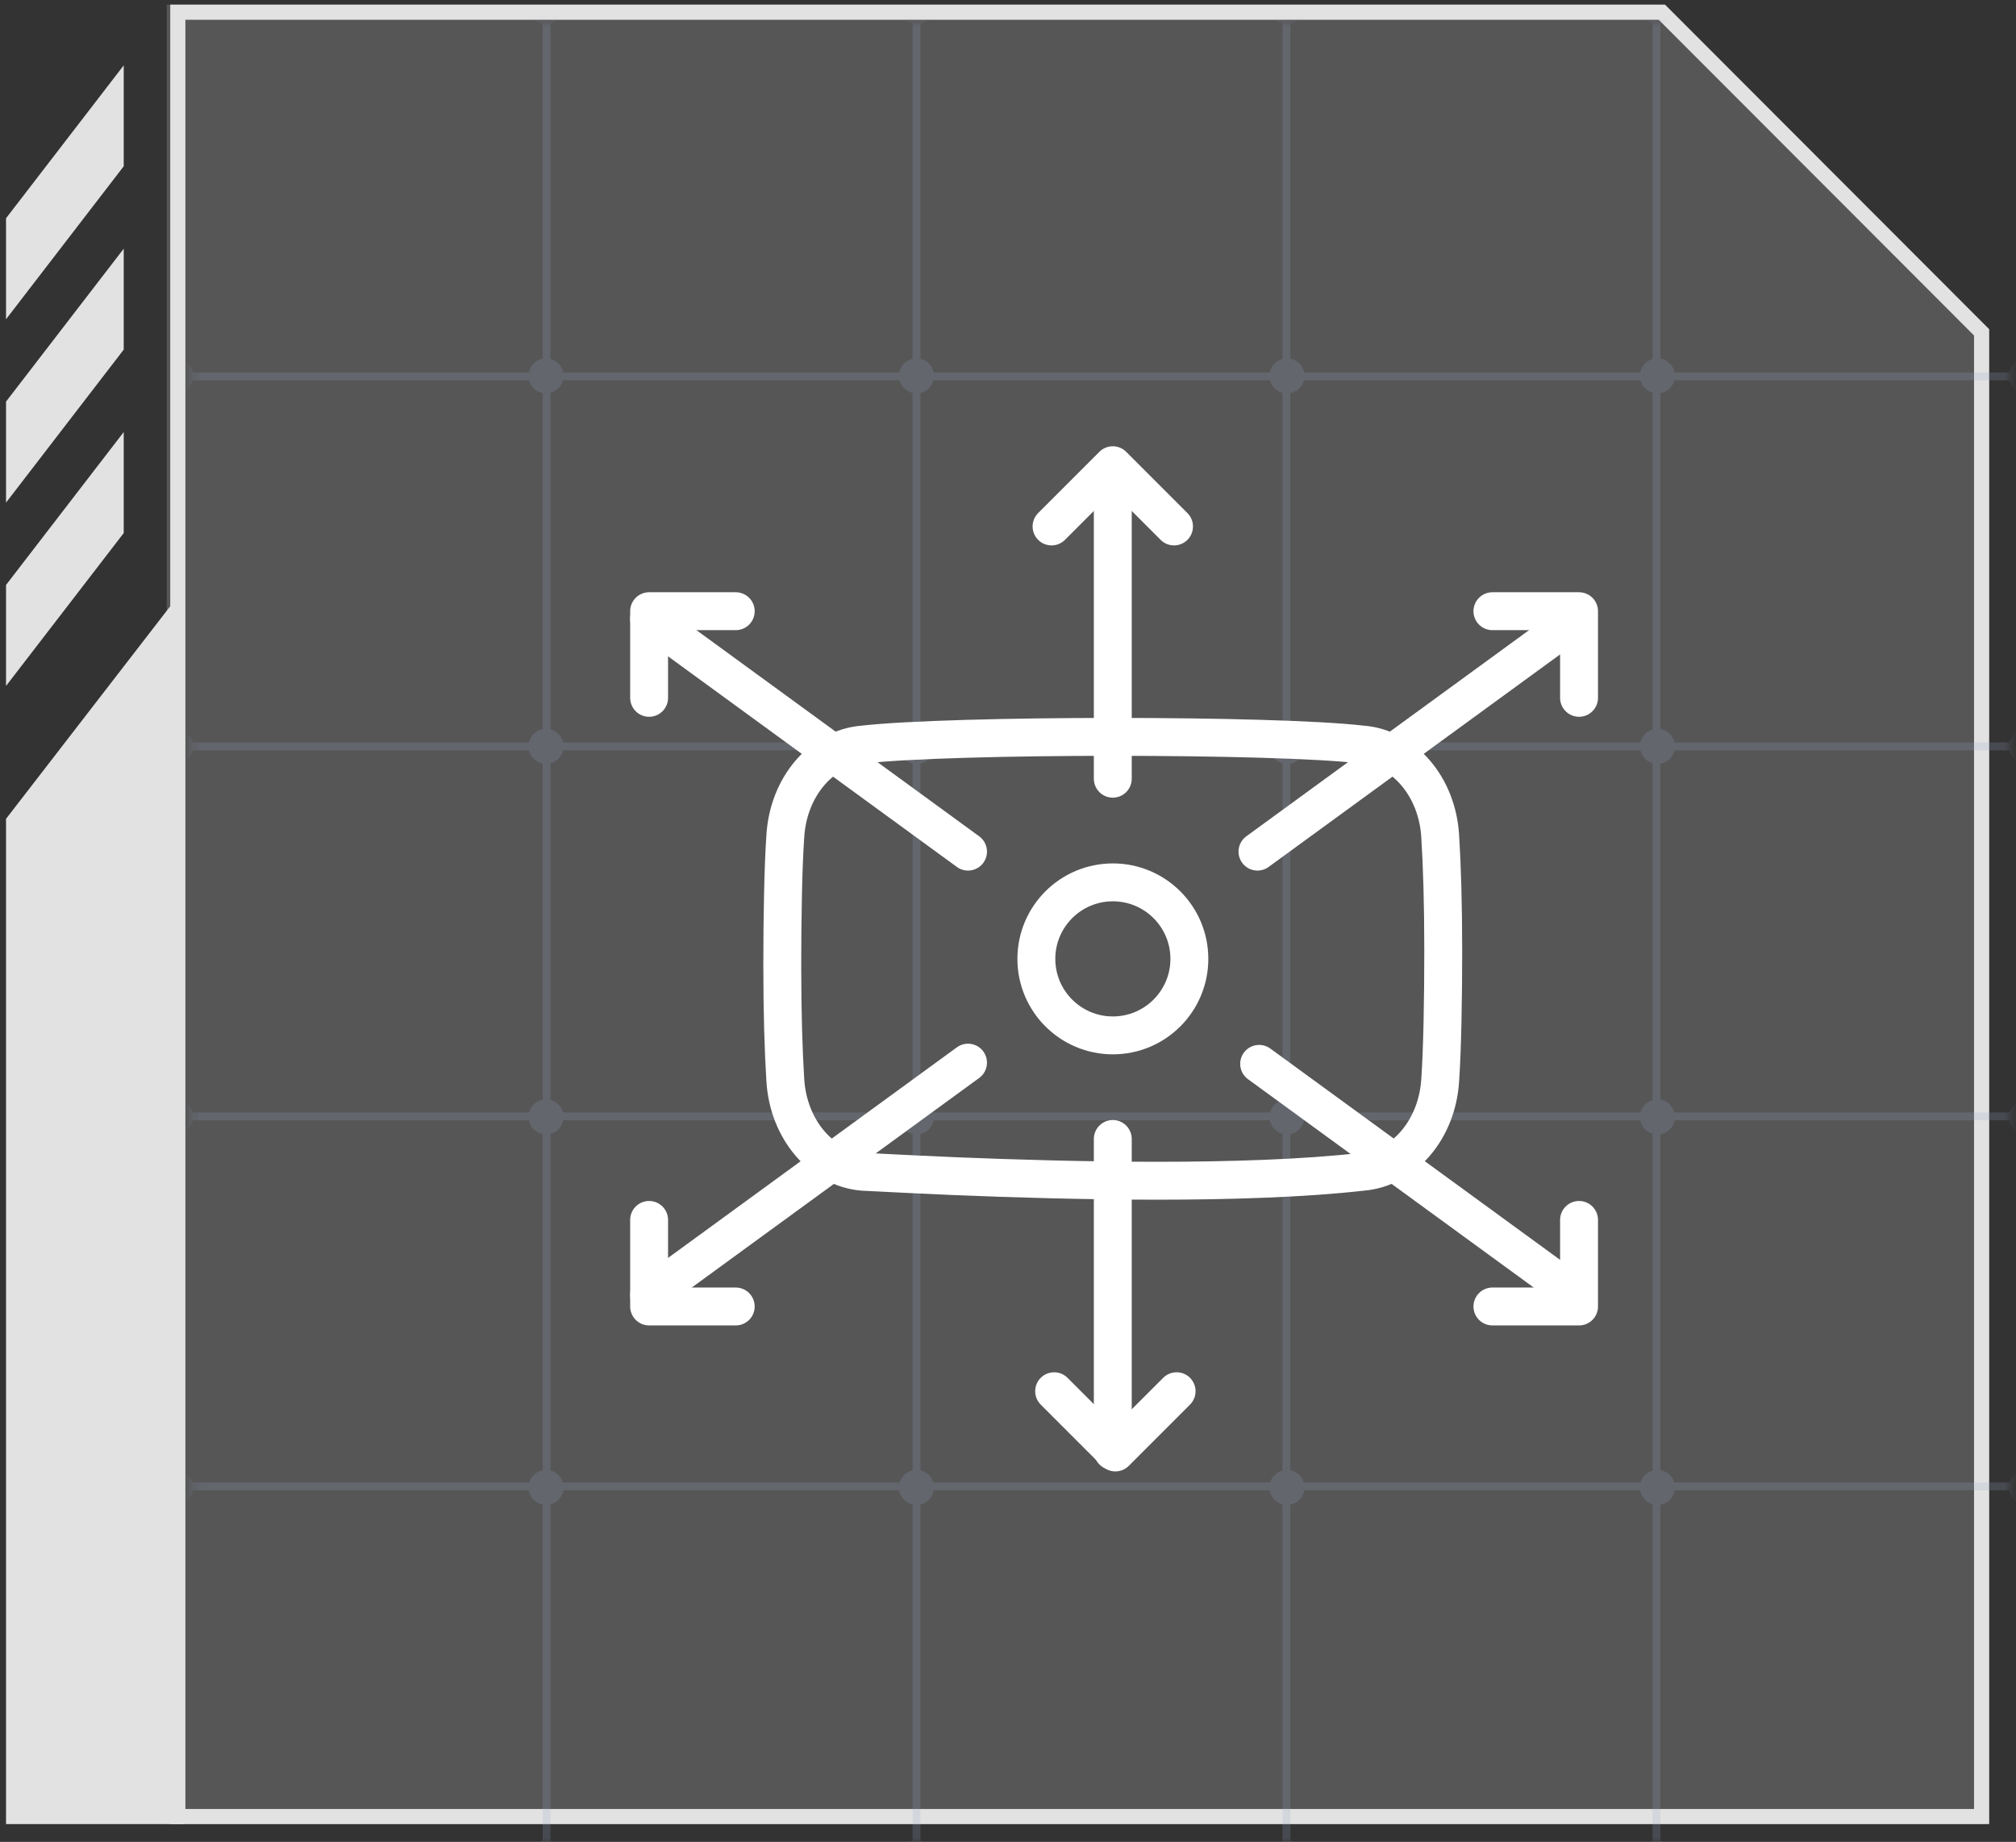 <svg xmlns="http://www.w3.org/2000/svg" fill="none" viewBox="0 0 266 243" height="243" width="266">
<rect x="0" y="0" width="266" height="243" fill="#333333" stroke="none"/>
<path fill-opacity="0.2" fill="#E2E2E2" d="M219.221 0.608H21.996V240.659H261.996V43.434L219.221 0.608Z"></path>
<path stroke-width="2" stroke="#E2E2E2" d="M23.463 239.659V1.608H219.274L261.463 43.848V239.659H23.463Z"></path>
<g opacity="0.2">
<mask height="242" width="241" y="2" x="25" maskUnits="userSpaceOnUse" style="mask-type:alpha" id="mask0_34_2">
<path fill="#E2E2E2" d="M222.501 2.95H25.275V243.001H265.275V45.776L222.501 2.95Z"></path>
</mask>
<g mask="url(#mask0_34_2)">
<rect stroke="#97A4C9" height="48.82" width="48.82" y="0.831" x="23.287"></rect>
<rect stroke="#97A4C9" height="48.82" width="48.82" y="98.472" x="23.287"></rect>
<rect stroke="#97A4C9" height="48.82" width="48.82" y="49.651" x="23.287"></rect>
<rect stroke="#97A4C9" height="48.82" width="48.82" y="147.292" x="23.287"></rect>
<rect stroke="#97A4C9" height="48.82" width="48.82" y="196.112" x="23.287"></rect>
<rect stroke="#97A4C9" height="48.82" width="48.82" y="0.831" x="120.928"></rect>
<rect stroke="#97A4C9" height="48.82" width="48.82" y="98.472" x="120.928"></rect>
<rect stroke="#97A4C9" height="48.82" width="48.82" y="49.651" x="120.928"></rect>
<rect stroke="#97A4C9" height="48.82" width="48.82" y="147.292" x="120.928"></rect>
<rect stroke="#97A4C9" height="48.82" width="48.82" y="196.112" x="120.928"></rect>
<rect stroke="#97A4C9" height="48.82" width="48.82" y="0.831" x="72.107"></rect>
<rect stroke="#97A4C9" height="48.82" width="48.82" y="98.472" x="72.107"></rect>
<rect stroke="#97A4C9" height="48.82" width="48.82" y="49.651" x="72.107"></rect>
<rect stroke="#97A4C9" height="48.82" width="48.82" y="147.292" x="72.107"></rect>
<rect stroke="#97A4C9" height="48.82" width="48.82" y="196.112" x="72.107"></rect>
<rect stroke="#97A4C9" height="48.82" width="48.82" y="0.831" x="169.748"></rect>
<rect stroke="#97A4C9" height="48.82" width="48.82" y="0.831" x="218.568"></rect>
<rect stroke="#97A4C9" height="48.82" width="48.82" y="98.472" x="169.748"></rect>
<rect stroke="#97A4C9" height="48.82" width="48.82" y="98.472" x="218.568"></rect>
<rect stroke="#97A4C9" height="48.82" width="48.82" y="49.651" x="169.748"></rect>
<rect stroke="#97A4C9" height="48.82" width="48.82" y="49.651" x="218.568"></rect>
<rect stroke="#97A4C9" height="48.82" width="48.82" y="147.292" x="169.748"></rect>
<rect stroke="#97A4C9" height="48.82" width="48.82" y="196.112" x="169.748"></rect>
<rect stroke="#97A4C9" height="48.82" width="48.82" y="147.292" x="218.568"></rect>
<rect stroke="#97A4C9" height="48.82" width="48.82" y="196.112" x="218.568"></rect>
<circle fill="#97A4C9" r="2.312" cy="49.589" cx="72.045"></circle>
<circle fill="#97A4C9" r="2.312" cy="49.589" cx="23.162"></circle>
<circle fill="#97A4C9" r="2.312" cy="49.589" cx="267.389"></circle>
<circle fill="#97A4C9" r="2.312" cy="0.831" cx="72.045"></circle>
<circle fill="#97A4C9" r="2.312" cy="0.831" cx="23.162"></circle>
<circle fill="#97A4C9" r="2.312" cy="0.831" cx="267.389"></circle>
<circle fill="#97A4C9" r="2.312" cy="147.355" cx="72.045"></circle>
<circle fill="#97A4C9" r="2.312" cy="147.355" cx="23.162"></circle>
<circle fill="#97A4C9" r="2.312" cy="147.355" cx="267.389"></circle>
<circle fill="#97A4C9" r="2.312" cy="49.589" cx="169.811"></circle>
<circle fill="#97A4C9" r="2.312" cy="0.831" cx="169.811"></circle>
<circle fill="#97A4C9" r="2.312" cy="147.355" cx="169.811"></circle>
<circle fill="#97A4C9" r="2.312" cy="98.472" cx="120.928"></circle>
<circle fill="#97A4C9" r="2.312" cy="196.238" cx="120.928"></circle>
<circle fill="#97A4C9" r="2.312" cy="245.121" cx="120.928"></circle>
<circle fill="#97A4C9" r="2.312" cy="98.472" cx="218.693"></circle>
<circle fill="#97A4C9" r="2.312" cy="196.238" cx="218.693"></circle>
<circle fill="#97A4C9" r="2.312" cy="245.121" cx="218.693"></circle>
<circle fill="#97A4C9" r="2.312" cy="98.472" cx="72.045"></circle>
<circle fill="#97A4C9" r="2.312" cy="98.472" cx="23.162"></circle>
<circle fill="#97A4C9" r="2.312" cy="98.472" cx="267.389"></circle>
<circle fill="#97A4C9" r="2.312" cy="196.238" cx="72.045"></circle>
<circle fill="#97A4C9" r="2.312" cy="196.238" cx="23.162"></circle>
<circle fill="#97A4C9" r="2.312" cy="196.238" cx="267.389"></circle>
<circle fill="#97A4C9" r="2.312" cy="245.121" cx="72.045"></circle>
<circle fill="#97A4C9" r="2.312" cy="245.121" cx="23.162"></circle>
<circle fill="#97A4C9" r="2.312" cy="245.121" cx="267.389"></circle>
<circle fill="#97A4C9" r="2.312" cy="98.472" cx="169.811"></circle>
<circle fill="#97A4C9" r="2.312" cy="196.238" cx="169.811"></circle>
<circle fill="#97A4C9" r="2.312" cy="245.121" cx="169.811"></circle>
<circle fill="#97A4C9" r="2.312" cy="49.589" cx="120.928"></circle>
<circle fill="#97A4C9" r="2.312" cy="0.831" cx="120.928"></circle>
<circle fill="#97A4C9" r="2.312" cy="147.355" cx="120.928"></circle>
<circle fill="#97A4C9" r="2.312" cy="49.589" cx="218.693"></circle>
<circle fill="#97A4C9" r="2.312" cy="0.831" cx="218.693"></circle>
<circle fill="#97A4C9" r="2.312" cy="147.355" cx="218.693"></circle>
</g>
</g>
<path fill="#E2E2E2" d="M0.795 240.659L0.795 108.031L24.275 77.635L24.275 240.659L0.795 240.659Z"></path>
<path fill="#E2E2E2" d="M0.795 90.499L0.795 77.174L16.325 56.999L16.325 70.325L0.795 90.499Z"></path>
<path fill="#E2E2E2" d="M0.795 66.311L0.795 52.985L16.325 32.81L16.325 46.125L0.795 66.311Z"></path>
<path fill="#E2E2E2" d="M0.795 42.121L0.795 28.796L16.325 8.621L16.325 21.936L0.795 42.121Z"></path>
<path stroke-linejoin="round" stroke-linecap="round" stroke-width="5" stroke="white" d="M179.737 98.226C185.197 98.656 189.637 103.756 190.027 110.326C190.267 114.176 190.427 119.156 190.427 125.466C190.427 131.776 190.307 138.486 190.027 142.486C189.637 149.036 185.197 154.146 179.737 154.596C172.077 155.466 162.327 155.776 152.697 155.776C143.067 155.776 133.527 155.476 126.327 155.186C122.727 155.036 119.707 154.886 117.547 154.776C116.787 154.736 116.127 154.706 115.587 154.676C114.647 154.626 114.057 154.596 113.897 154.596C108.437 154.156 104.017 149.056 103.617 142.496C103.377 138.646 103.217 133.666 103.217 127.356C103.217 121.046 103.337 114.336 103.617 110.336C104.007 103.756 108.447 98.656 113.907 98.226C119.747 97.566 133.327 97.216 146.927 97.216C160.527 97.216 173.897 97.546 179.707 98.226H179.737Z"></path>
<path stroke-linejoin="round" stroke-linecap="round" stroke-width="5" stroke="white" d="M127.726 140.196L85.647 170.876"></path>
<path stroke-linejoin="round" stroke-linecap="round" stroke-width="5" stroke="white" d="M207.996 170.876L166.136 140.356"></path>
<path stroke-linejoin="round" stroke-linecap="round" stroke-width="5" stroke="white" d="M165.916 112.356L207.996 81.676"></path>
<path stroke-linejoin="round" stroke-linecap="round" stroke-width="5" stroke="white" d="M85.647 81.676L127.726 112.356"></path>
<path stroke-linejoin="round" stroke-linecap="round" stroke-width="5" stroke="white" d="M146.826 102.736V62.596"></path>
<path stroke-linejoin="round" stroke-linecap="round" stroke-width="5" stroke="white" d="M146.826 191.436V150.266"></path>
<path stroke-linejoin="round" stroke-linecap="round" stroke-width="5" stroke="white" d="M85.647 92.066V80.636H97.076"></path>
<path stroke-linejoin="round" stroke-linecap="round" stroke-width="5" stroke="white" d="M196.916 80.636H208.346V92.066"></path>
<path stroke-linejoin="round" stroke-linecap="round" stroke-width="5" stroke="white" d="M138.746 69.456L146.826 61.376L154.906 69.456"></path>
<path stroke-linejoin="round" stroke-linecap="round" stroke-width="5" stroke="white" d="M208.346 160.946V172.366H196.916"></path>
<path stroke-linejoin="round" stroke-linecap="round" stroke-width="5" stroke="white" d="M97.076 172.366H85.647V160.946"></path>
<path stroke-linejoin="round" stroke-linecap="round" stroke-width="5" stroke="white" d="M155.247 183.546L147.167 191.626L139.087 183.546"></path>
<path stroke-linejoin="round" stroke-linecap="round" stroke-width="5" stroke="white" d="M146.836 136.6C152.411 136.6 156.93 132.081 156.93 126.506C156.93 120.931 152.411 116.412 146.836 116.412C141.261 116.412 136.742 120.931 136.742 126.506C136.742 132.081 141.261 136.6 146.836 136.6Z"></path>
</svg>

